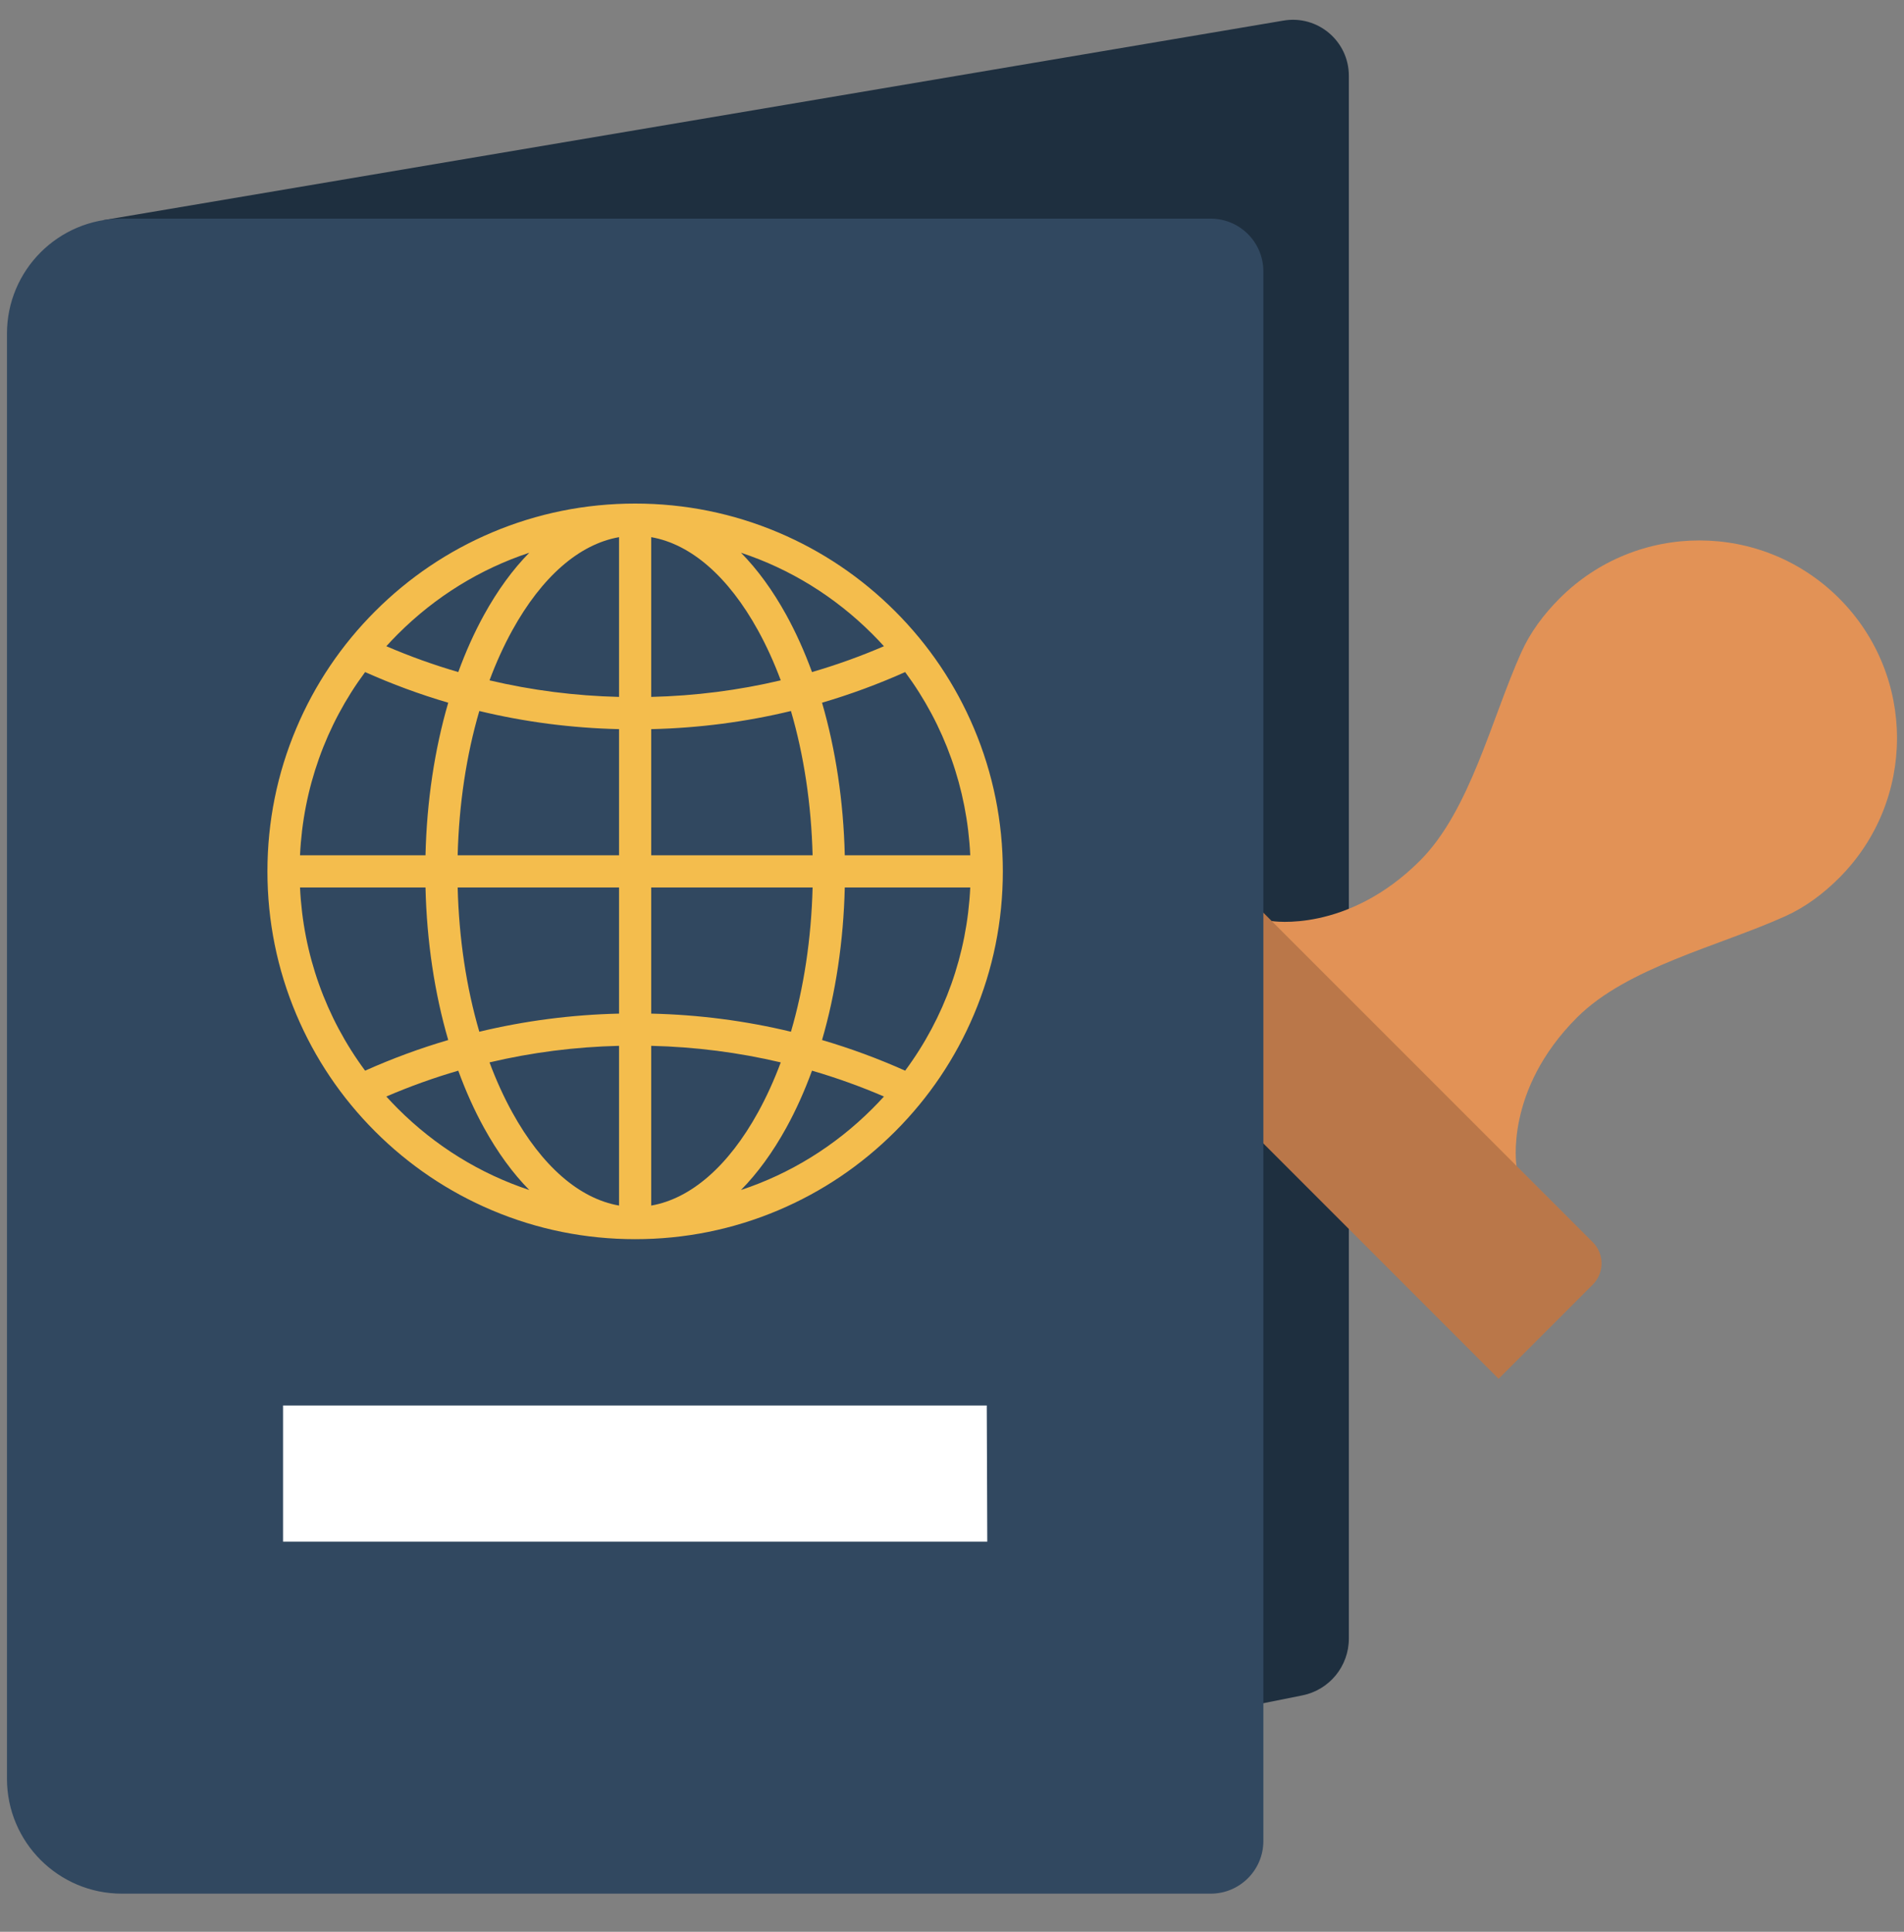 <svg width="70" height="71" viewBox="0 0 70 71" fill="none" xmlns="http://www.w3.org/2000/svg">
<rect x="0" y="0" width="70" height="71" fill="#808080" stroke="none"/>
<path d="M3.797 8.092L47.191 0.756C48.446 0.544 49.59 1.512 49.59 2.784V60.225C49.59 61.24 48.874 62.113 47.879 62.312L30.222 65.843L3.797 8.092Z" fill="#1E2F3F"/>
<path d="M46.755 33.852C46.755 33.852 49.528 34.309 52.207 31.631C54.053 29.784 54.833 26.41 55.933 23.969C56.259 23.245 56.747 22.585 57.341 21.991C60.178 19.154 64.778 19.154 67.615 21.991C70.452 24.829 70.452 29.429 67.615 32.267C67.023 32.859 66.361 33.348 65.637 33.674C63.198 34.775 59.822 35.553 57.976 37.399C55.297 40.079 55.754 42.853 55.754 42.853L54.278 44.952L44.902 35.269L46.755 33.852Z" fill="#E29256"/>
<path d="M55.096 50.675L38.932 34.51L42.393 31.049C42.823 30.619 43.521 30.619 43.951 31.049L58.558 45.655C58.988 46.086 58.988 46.783 58.558 47.214L55.096 50.675Z" fill="#BA7749"/>
<path d="M46.447 67.664C46.447 68.733 45.579 69.599 44.51 69.599H4.483C2.148 69.599 0.256 67.707 0.256 65.372V12.263C0.256 9.929 2.148 8.036 4.483 8.036H44.51C45.579 8.036 46.447 8.903 46.447 9.972V67.664Z" fill="#314860"/>
<path d="M35.806 26.764C35.125 25.154 34.151 23.708 32.91 22.467C31.668 21.226 30.223 20.251 28.613 19.57C26.946 18.865 25.175 18.508 23.351 18.508C21.526 18.508 19.755 18.865 18.088 19.57C16.478 20.251 15.033 21.226 13.791 22.467C12.55 23.708 11.575 25.154 10.895 26.764C10.19 28.431 9.832 30.201 9.832 32.026C9.832 33.851 10.19 35.621 10.895 37.288C11.575 38.898 12.55 40.344 13.791 41.585C15.033 42.826 16.479 43.801 18.088 44.482C19.755 45.187 21.526 45.544 23.351 45.544C25.175 45.544 26.946 45.187 28.613 44.482C30.223 43.801 31.668 42.826 32.91 41.585C34.151 40.344 35.125 38.898 35.806 37.288C36.511 35.621 36.869 33.851 36.869 32.026C36.869 30.201 36.511 28.431 35.806 26.764ZM23.942 26.799C25.692 26.758 27.407 26.535 29.079 26.132C29.554 27.752 29.827 29.554 29.875 31.434H23.942V26.799ZM23.942 25.614V19.743C25.402 19.998 26.779 21.193 27.869 23.171C28.182 23.739 28.461 24.353 28.704 25.005C27.154 25.371 25.563 25.575 23.942 25.614ZM22.759 19.743V25.614C21.138 25.575 19.547 25.371 17.997 25.005C18.24 24.353 18.519 23.739 18.832 23.171C19.922 21.193 21.299 19.998 22.759 19.743ZM22.759 26.799V31.434H16.826C16.874 29.554 17.147 27.752 17.622 26.132C19.293 26.535 21.009 26.758 22.759 26.799ZM15.643 31.434H11.03C11.145 28.979 11.976 26.654 13.423 24.701C14.421 25.147 15.441 25.523 16.479 25.827C15.977 27.549 15.69 29.454 15.643 31.434ZM15.643 32.618C15.69 34.598 15.977 36.504 16.479 38.225C15.441 38.529 14.421 38.905 13.423 39.351C11.976 37.398 11.145 35.074 11.03 32.618L15.643 32.618ZM16.826 32.618H22.759V37.254C21.009 37.295 19.293 37.518 17.622 37.92C17.147 36.3 16.874 34.498 16.826 32.618ZM22.759 38.438V44.309C21.299 44.054 19.922 42.859 18.832 40.881C18.519 40.313 18.24 39.699 17.997 39.047C19.547 38.681 21.138 38.477 22.759 38.438ZM23.942 44.309V38.438C25.563 38.477 27.154 38.681 28.704 39.047C28.461 39.699 28.182 40.313 27.869 40.881C26.779 42.859 25.402 44.054 23.942 44.309ZM23.942 37.254V32.618H29.875C29.827 34.498 29.554 36.3 29.079 37.92C27.407 37.517 25.692 37.295 23.942 37.254ZM31.058 32.618H35.671C35.556 35.074 34.725 37.398 33.278 39.351C32.279 38.905 31.26 38.529 30.222 38.225C30.723 36.504 31.011 34.598 31.058 32.618ZM31.058 31.434C31.011 29.454 30.723 27.549 30.222 25.827C31.26 25.523 32.279 25.147 33.278 24.701C34.725 26.654 35.556 28.979 35.671 31.434H31.058ZM32.072 23.304C32.218 23.45 32.36 23.599 32.498 23.751C31.632 24.123 30.75 24.44 29.853 24.701C29.58 23.954 29.264 23.25 28.906 22.6C28.407 21.695 27.848 20.93 27.242 20.315C29.043 20.911 30.692 21.924 32.072 23.304ZM19.459 20.315C18.853 20.93 18.294 21.695 17.795 22.6C17.437 23.25 17.121 23.954 16.848 24.701C15.951 24.44 15.069 24.123 14.203 23.751C14.341 23.599 14.483 23.45 14.629 23.304C16.009 21.924 17.658 20.911 19.459 20.315ZM14.628 40.748C14.482 40.602 14.341 40.453 14.203 40.301C15.069 39.929 15.951 39.612 16.848 39.351C17.121 40.098 17.437 40.803 17.795 41.452C18.294 42.357 18.853 43.122 19.459 43.737C17.658 43.141 16.009 42.128 14.628 40.748ZM27.242 43.737C27.848 43.122 28.407 42.357 28.906 41.452C29.264 40.803 29.58 40.098 29.853 39.351C30.75 39.612 31.632 39.929 32.498 40.301C32.36 40.453 32.218 40.602 32.072 40.748C30.692 42.128 29.043 43.141 27.242 43.737Z" fill="#F4BD4D"/>
<path d="M36.297 56.661H10.406V51.657H36.278L36.297 56.661Z" fill="white"/>
<path d="M32.498 77.273C48.89 77.273 62.179 76.636 62.179 75.852C62.179 75.067 48.89 74.431 32.498 74.431C16.105 74.431 2.816 75.067 2.816 75.852C2.816 76.636 16.105 77.273 32.498 77.273Z" fill="#E0E0E0"/>
</svg>
